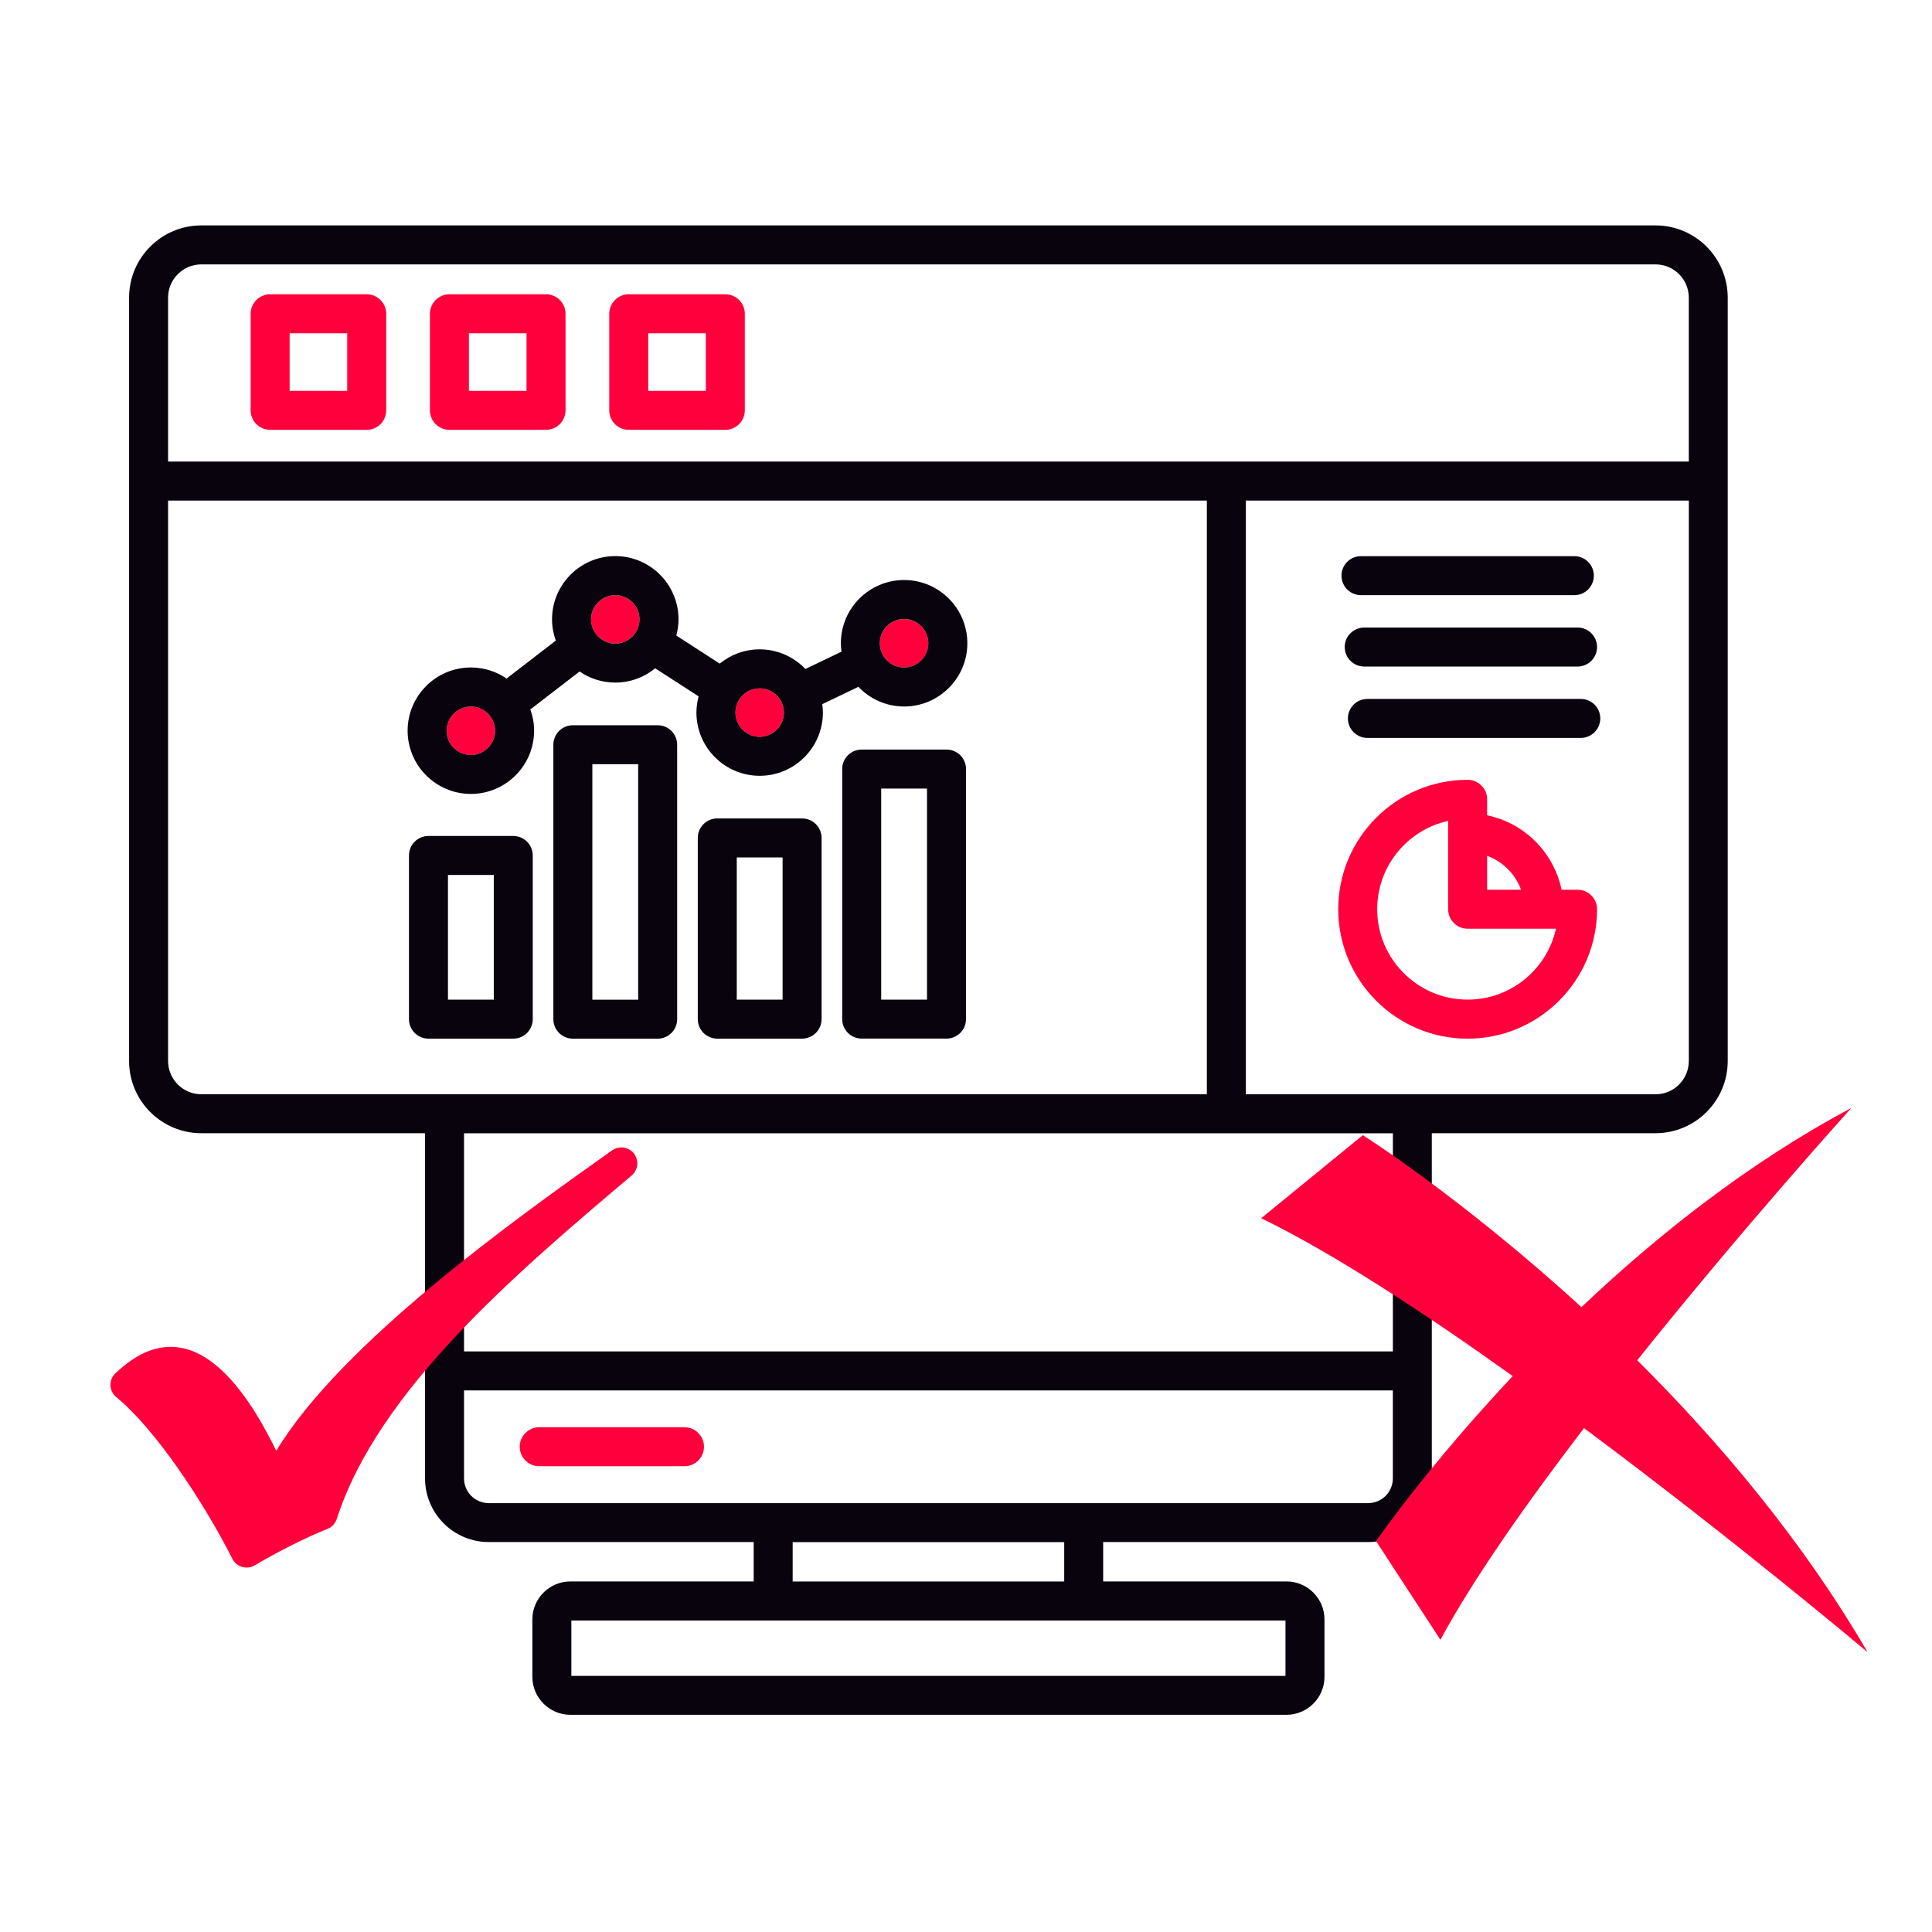 <svg width="60" height="60" viewBox="0 0 60 60" fill="none" xmlns="http://www.w3.org/2000/svg">
<path d="M14.623 21.942C14.207 21.942 13.87 22.28 13.87 22.695C13.87 23.11 14.208 23.448 14.623 23.448C15.038 23.448 15.376 23.11 15.376 22.695C15.376 22.28 15.038 21.942 14.623 21.942Z" fill="#FF003C"/>
<path d="M23.592 21.378C23.177 21.378 22.839 21.716 22.839 22.131C22.839 22.546 23.177 22.884 23.592 22.884C24.007 22.884 24.345 22.546 24.345 22.131C24.345 21.716 24.007 21.378 23.592 21.378Z" fill="#FF003C"/>
<path d="M19.108 18.483C18.693 18.483 18.355 18.821 18.355 19.236C18.355 19.651 18.693 19.988 19.108 19.988C19.522 19.988 19.86 19.651 19.86 19.236C19.86 18.821 19.522 18.483 19.108 18.483Z" fill="#FF003C"/>
<path d="M28.078 19.225C27.663 19.225 27.325 19.563 27.325 19.977C27.325 20.392 27.663 20.73 28.078 20.73C28.492 20.73 28.831 20.392 28.831 19.977C28.831 19.563 28.492 19.225 28.078 19.225Z" fill="#FF003C"/>
<path d="M48.993 19.489H42.366C42.032 19.489 41.761 19.76 41.761 20.094C41.761 20.428 42.032 20.7 42.366 20.7H48.993C49.327 20.7 49.598 20.428 49.598 20.094C49.598 19.76 49.327 19.489 48.993 19.489Z" fill="#09030E"/>
<path d="M29.395 23.278H26.761C26.427 23.278 26.155 23.549 26.155 23.883V31.649C26.155 31.983 26.427 32.255 26.761 32.255H29.395C29.729 32.255 30 31.983 30 31.649V23.883C30 23.549 29.729 23.278 29.395 23.278ZM28.789 31.044H27.366V24.489H28.789V31.044Z" fill="#09030E"/>
<path d="M49.093 21.706H42.466C42.132 21.706 41.86 21.977 41.86 22.311C41.86 22.645 42.132 22.917 42.466 22.917H49.093C49.427 22.917 49.698 22.645 49.698 22.311C49.698 21.977 49.427 21.706 49.093 21.706Z" fill="#09030E"/>
<path d="M16.746 45.535H21.257C21.591 45.535 21.863 45.264 21.863 44.93C21.863 44.596 21.591 44.324 21.257 44.324H16.746C16.412 44.324 16.141 44.596 16.141 44.93C16.141 45.264 16.412 45.535 16.746 45.535Z" fill="#FF003C"/>
<path d="M28.078 18.013C26.995 18.013 26.114 18.894 26.114 19.977C26.114 20.066 26.122 20.153 26.133 20.238L25.012 20.776C24.654 20.401 24.15 20.166 23.592 20.166C23.122 20.166 22.69 20.332 22.352 20.609L21.004 19.738C21.046 19.576 21.072 19.409 21.072 19.234C21.072 18.151 20.191 17.27 19.108 17.27C18.025 17.27 17.144 18.151 17.144 19.234C17.144 19.466 17.186 19.687 17.261 19.894L15.732 21.073C15.416 20.856 15.035 20.729 14.623 20.729C13.54 20.729 12.659 21.61 12.659 22.692C12.659 23.775 13.54 24.656 14.623 24.656C15.706 24.656 16.587 23.775 16.587 22.692C16.587 22.46 16.544 22.239 16.47 22.033L17.999 20.854C18.315 21.071 18.696 21.198 19.108 21.198C19.578 21.198 20.01 21.032 20.348 20.755L21.696 21.626C21.654 21.786 21.628 21.955 21.628 22.129C21.628 23.212 22.509 24.093 23.592 24.093C24.675 24.093 25.556 23.212 25.556 22.129C25.556 22.041 25.548 21.954 25.537 21.868L26.658 21.33C27.016 21.706 27.52 21.941 28.078 21.941C29.161 21.941 30.042 21.06 30.042 19.977C30.042 18.894 29.161 18.013 28.078 18.013ZM14.623 23.447C14.207 23.447 13.87 23.109 13.87 22.695C13.87 22.28 14.208 21.942 14.623 21.942C15.038 21.942 15.376 22.28 15.376 22.695C15.376 23.109 15.038 23.447 14.623 23.447ZM19.108 19.988C18.693 19.988 18.355 19.65 18.355 19.235C18.355 18.82 18.693 18.483 19.108 18.483C19.523 18.483 19.86 18.82 19.86 19.235C19.86 19.65 19.523 19.988 19.108 19.988ZM23.592 22.883C23.177 22.883 22.84 22.545 22.84 22.13C22.84 21.716 23.177 21.378 23.592 21.378C24.007 21.378 24.345 21.716 24.345 22.13C24.345 22.545 24.007 22.883 23.592 22.883ZM28.077 20.73C27.662 20.73 27.324 20.392 27.324 19.977C27.324 19.562 27.662 19.224 28.077 19.224C28.492 19.224 28.83 19.562 28.83 19.977C28.83 20.392 28.492 20.73 28.077 20.73Z" fill="#09030E"/>
<path d="M24.909 25.417H22.275C21.941 25.417 21.67 25.688 21.67 26.023V31.65C21.67 31.984 21.941 32.256 22.275 32.256H24.909C25.243 32.256 25.515 31.984 25.515 31.65V26.023C25.515 25.688 25.243 25.417 24.909 25.417ZM24.304 31.045H22.881V26.628H24.304V31.045Z" fill="#09030E"/>
<path d="M51.415 7H6.252C5.015 7 4.009 8.006 4.009 9.243V32.95C4.009 34.187 5.015 35.193 6.252 35.193H13.2V45.912C13.2 47.003 14.087 47.89 15.178 47.89H23.406V49.113H17.714C17.063 49.113 16.533 49.642 16.533 50.293V52.075C16.533 52.725 17.063 53.255 17.714 53.255H39.952C40.603 53.255 41.133 52.725 41.133 52.075V50.293C41.133 49.642 40.603 49.113 39.952 49.113H34.26V47.89H42.488C43.579 47.89 44.466 47.003 44.466 45.912V35.193H51.413C52.65 35.193 53.656 34.187 53.656 32.95V9.243C53.656 8.006 52.65 7 51.413 7H51.415ZM6.252 33.983C5.683 33.983 5.22 33.52 5.22 32.951V15.545H37.48V33.983H6.252ZM39.922 50.326V52.047H17.744V50.326H39.922ZM24.617 49.115V47.892H33.05V49.115H24.617ZM43.256 45.914C43.256 46.337 42.912 46.681 42.489 46.681H15.178C14.755 46.681 14.411 46.337 14.411 45.914V43.18H43.256V45.914ZM43.256 41.969H14.411V35.195H38.084C38.084 35.195 38.085 35.195 38.086 35.195C38.087 35.195 38.087 35.195 38.088 35.195H43.257V41.969H43.256ZM52.447 32.952C52.447 33.521 51.984 33.984 51.415 33.984H38.692V15.545H52.448V32.951L52.447 32.952ZM52.447 14.335H5.22V9.243C5.22 8.674 5.683 8.211 6.252 8.211H51.415C51.984 8.211 52.447 8.674 52.447 9.243V14.333V14.335Z" fill="#09030E"/>
<path d="M20.425 22.523H17.791C17.457 22.523 17.185 22.794 17.185 23.128V31.651C17.185 31.985 17.457 32.257 17.791 32.257H20.425C20.759 32.257 21.03 31.985 21.03 31.651V23.128C21.03 22.794 20.759 22.523 20.425 22.523ZM19.819 31.046H18.396V23.733H19.819V31.046Z" fill="#09030E"/>
<path d="M15.94 25.962H13.306C12.972 25.962 12.701 26.234 12.701 26.568V31.651C12.701 31.985 12.972 32.256 13.306 32.256H15.94C16.274 32.256 16.545 31.985 16.545 31.651V26.568C16.545 26.234 16.274 25.962 15.94 25.962ZM15.335 31.045H13.912V27.173H15.335V31.045Z" fill="#09030E"/>
<path d="M45.579 32.257C47.795 32.257 49.598 30.453 49.598 28.237C49.598 27.903 49.327 27.632 48.993 27.632H48.496C48.256 26.474 47.343 25.56 46.184 25.32V24.823C46.184 24.489 45.913 24.218 45.579 24.218C43.363 24.218 41.56 26.021 41.56 28.237C41.56 30.453 43.363 32.257 45.579 32.257ZM46.184 26.578C46.672 26.757 47.059 27.143 47.238 27.632H46.184V26.578ZM44.973 25.494V28.236C44.973 28.57 45.245 28.842 45.579 28.842H48.322C48.044 30.1 46.92 31.044 45.579 31.044C44.031 31.044 42.77 29.785 42.77 28.236C42.77 26.896 43.715 25.772 44.973 25.494Z" fill="#FF003C"/>
<path d="M22.526 9.139H19.526C19.192 9.139 18.921 9.411 18.921 9.745V12.744C18.921 13.078 19.192 13.349 19.526 13.349H22.526C22.86 13.349 23.131 13.078 23.131 12.744V9.745C23.131 9.411 22.86 9.139 22.526 9.139ZM21.92 12.138H20.132V10.35H21.92V12.138Z" fill="#FF003C"/>
<path d="M42.266 18.483H48.893C49.227 18.483 49.498 18.212 49.498 17.877C49.498 17.543 49.227 17.272 48.893 17.272H42.266C41.932 17.272 41.661 17.543 41.661 17.877C41.661 18.212 41.932 18.483 42.266 18.483Z" fill="#09030E"/>
<path d="M11.389 9.139H8.39C8.056 9.139 7.784 9.411 7.784 9.745V12.744C7.784 13.078 8.056 13.349 8.39 13.349H11.389C11.723 13.349 11.994 13.078 11.994 12.744V9.745C11.994 9.411 11.723 9.139 11.389 9.139ZM10.783 12.138H8.995V10.35H10.783V12.138Z" fill="#FF003C"/>
<path d="M16.957 9.139H13.958C13.624 9.139 13.352 9.411 13.352 9.745V12.744C13.352 13.078 13.624 13.349 13.958 13.349H16.957C17.291 13.349 17.563 13.078 17.563 12.744V9.745C17.563 9.411 17.291 9.139 16.957 9.139ZM16.352 12.138H14.563V10.35H16.352V12.138Z" fill="#FF003C"/>
<g clip-path="url(#clip0_80_2694)">
<path d="M8.58 45.056C10.596 41.712 16.017 37.845 19.011 35.724C19.177 35.605 19.399 35.602 19.57 35.715C19.845 35.898 19.869 36.294 19.616 36.507C16.025 39.541 11.751 43.17 10.46 47.169C10.413 47.314 10.305 47.429 10.163 47.484C9.509 47.739 8.509 48.253 7.918 48.61C7.67 48.761 7.349 48.668 7.217 48.41C6.302 46.611 4.829 44.391 3.608 43.385C3.383 43.2 3.37 42.855 3.581 42.653C6.021 40.32 7.821 43.515 8.58 45.056L8.58 45.056Z" fill="#FF003C"/>
</g>
<path d="M58 51.311C55.957 47.8 53.347 44.732 50.845 42.244C54.213 38.034 57.497 34.408 57.497 34.408C54.287 36.114 51.435 38.395 49.113 40.594C45.404 37.201 42.324 35.254 42.324 35.254L39.167 37.833C41.398 38.917 44.212 40.758 46.98 42.736C44.301 45.583 42.735 47.861 42.735 47.861L44.733 50.925C45.76 49.025 47.413 46.676 49.193 44.352C53.929 47.876 58 51.311 58 51.311Z" fill="#FF003C"/>
<defs>
<clipPath id="clip0_80_2694">
<rect width="17.222" height="17.222" fill="white" transform="translate(3 33.546)"/>
</clipPath>
</defs>
</svg>
